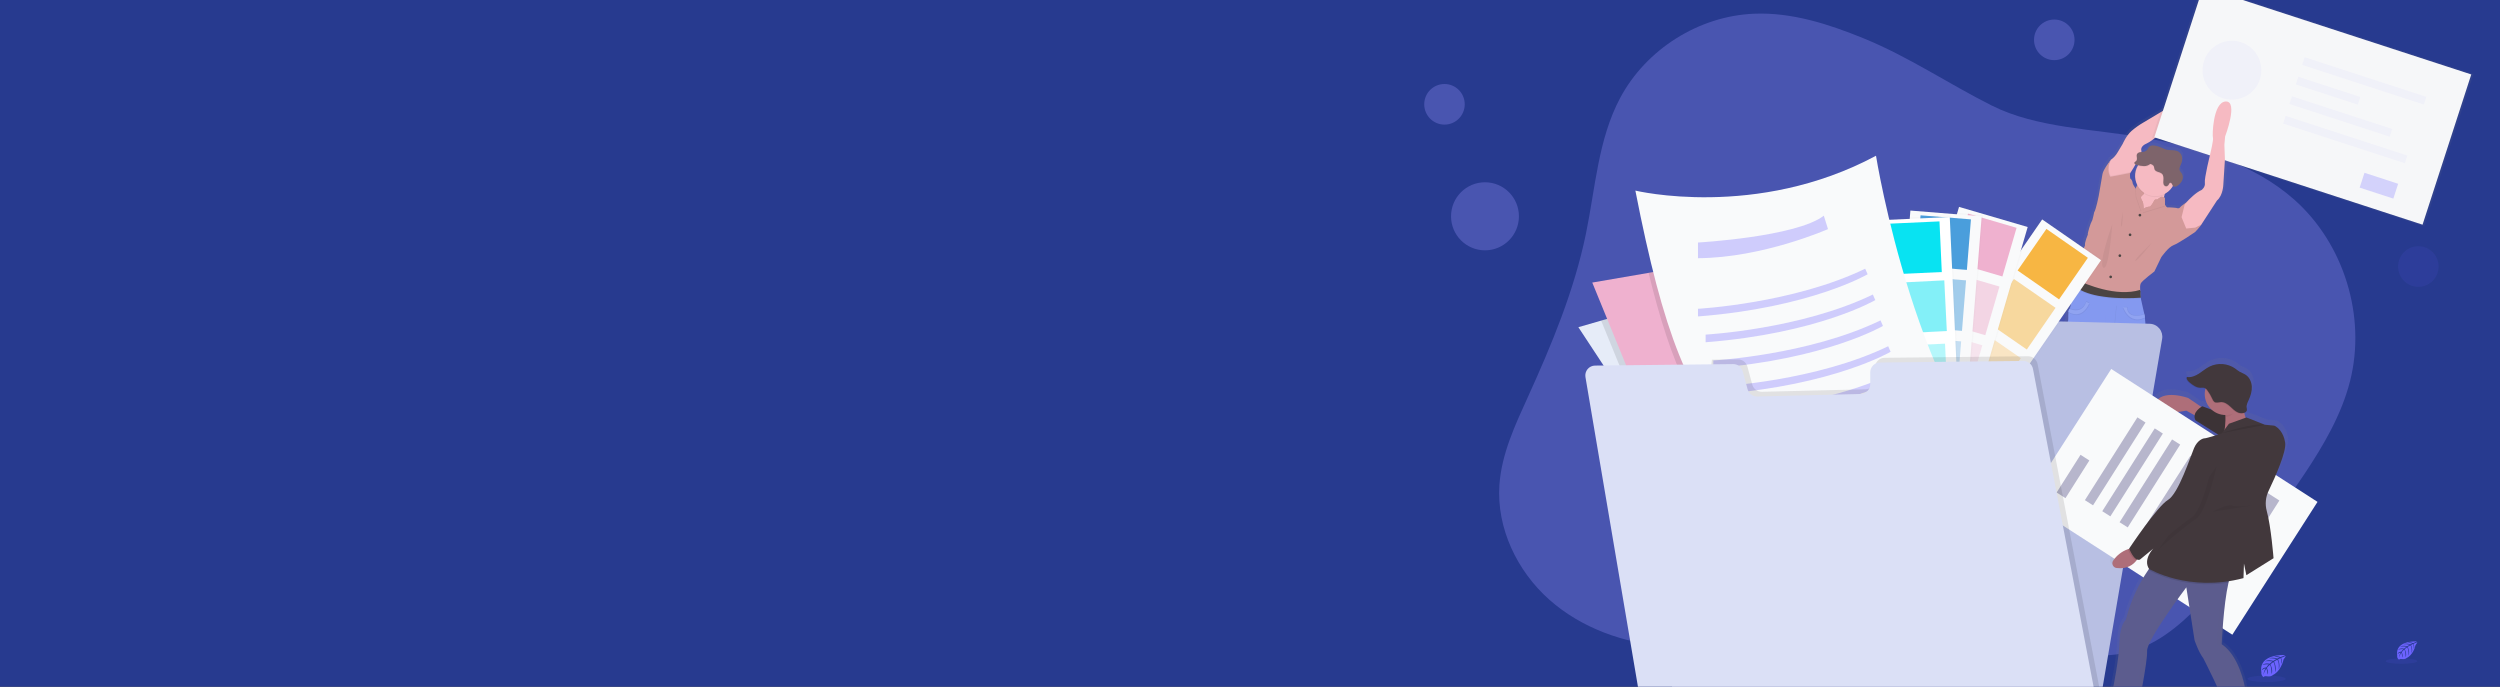 <svg xmlns="http://www.w3.org/2000/svg" width="1711" height="470" viewBox="0 0 1711 470" fill="none"><rect x="0" y="0" width="1711" height="470" fill="#333333" stroke="none"/><g clip-path="url(#clip0)"><rect width="1711" height="470" fill="#273A8F"></rect><path opacity="0.3" d="M1275.31 26.182C1251.49 16.477 1226.31 8.351 1200.62 9.385C1162.81 10.876 1126.6 33.652 1108.81 67.098C1093.74 95.431 1091.88 128.646 1085.39 160.087C1077.39 198.832 1062.07 235.651 1045.71 271.659C1036.92 290.974 1027.64 310.757 1026.2 331.961C1024.2 361.392 1038.24 390.727 1060.25 410.324C1082.26 429.921 1111.51 440.231 1140.84 442.485C1156.46 443.686 1172.77 442.575 1186.65 435.291C1201.32 427.583 1212.02 413.651 1226.75 406.059C1240.41 398.994 1256.38 398.03 1271.7 398.949C1291.78 400.153 1311.56 404.366 1330.4 411.448C1351.82 419.516 1371.74 431.193 1393.12 439.37C1414.5 447.547 1438.38 452.114 1460.23 445.286C1480.74 438.863 1496.98 423.318 1511.61 407.549C1535.62 381.666 1557.52 353.893 1577.1 324.497C1590.29 304.688 1602.57 283.786 1608.41 260.695C1619.56 216.554 1604.21 166.748 1570.16 136.598C1541.96 111.624 1504.1 100.782 1467.04 94.204C1433.25 88.205 1394.18 87.832 1363.07 72.198C1333.4 57.264 1306.41 38.862 1275.31 26.182Z" fill="#9B95FF"></path><path d="M1525.13 67.252C1515.98 67.618 1515.52 91.301 1516.09 92.335C1516.66 93.369 1514.01 104.057 1514.01 104.057C1514.01 104.057 1509.86 120.263 1510.34 123.276C1510.82 126.288 1508.1 128.26 1508.1 128.26C1504.04 129.866 1498.94 135.043 1497.59 136.463L1497.25 136.829C1497.25 136.829 1493.32 139.398 1492.63 140.413C1491.93 141.428 1490.06 140.618 1490.06 140.618C1490.06 140.618 1484.74 140.105 1484.05 140.31C1483.58 140.451 1482.83 139.578 1482.41 139.025C1482.21 138.762 1482.08 138.563 1482.08 138.563L1481.92 133.784C1481.72 133.631 1481.51 133.498 1481.28 133.386C1481.39 132.846 1481.53 132.288 1481.69 131.716C1484.08 130.547 1486.1 128.731 1487.52 126.474C1487.67 126.23 1487.81 125.98 1487.95 125.729C1488.3 125.976 1488.73 126.096 1489.16 126.07C1489.35 126.075 1489.54 126.058 1489.72 126.018C1490.32 125.857 1490.88 125.575 1491.36 125.19C1492.69 124.295 1493.74 123.056 1494.41 121.606C1494.53 121.329 1494.63 121.043 1494.7 120.751C1494.61 120.912 1494.5 121.073 1494.4 121.227C1494.65 120.549 1494.75 119.825 1494.69 119.105C1494.63 118.384 1494.42 117.686 1494.06 117.058C1493.56 116.249 1492.78 115.593 1492.46 114.694C1491.92 113.146 1492.94 111.547 1493.57 110.031C1494.17 108.652 1494.37 107.126 1494.14 105.637C1494.01 104.891 1493.74 104.179 1493.33 103.542C1492.92 102.905 1492.39 102.357 1491.77 101.931C1489.25 100.293 1485.83 101.193 1482.92 100.403C1481.88 100.064 1480.86 99.654 1479.87 99.176C1478.38 98.528 1476.81 98.041 1475.21 97.724C1473.63 97.409 1471.72 97.377 1470.73 98.617C1470.45 99.01 1470.21 99.425 1470 99.857C1469.68 100.373 1469.26 100.821 1468.77 101.175C1468.28 101.529 1467.72 101.781 1467.13 101.918C1466.55 102.029 1465.96 102.091 1465.37 102.105C1465.42 101.863 1465.42 101.614 1465.37 101.372C1464.63 98.932 1466.76 97.12 1469.52 96.028C1472.29 94.936 1482.82 86.625 1484.04 84.653C1485.27 82.681 1493.84 76.495 1493.84 76.495C1493.84 76.495 1506.65 72.86 1510.86 59.615C1515.06 46.37 1490.75 68.864 1488.3 69.539C1485.85 70.213 1482.35 72.751 1482.35 72.751L1466.76 81.788C1463.78 83.469 1460.97 85.417 1458.35 87.607C1454.57 90.877 1452.18 96.433 1452.18 96.433C1452.18 96.433 1450.69 98.874 1448.51 102.407C1447.31 104.42 1445.69 106.149 1443.76 107.475L1443.83 107.346C1443.65 107.558 1438.29 114.347 1437.82 117.315C1437.34 120.282 1435.16 132.377 1435.16 132.377C1435.16 132.377 1433.23 141.877 1431.91 143.747C1431.91 143.747 1430.84 149.2 1430.21 149.932C1429.58 150.664 1427.01 158.392 1427.44 159.175C1427.44 159.175 1424.99 164.526 1425.42 166.549L1421.01 177.147C1421.01 177.147 1418.61 182.389 1418.77 185.453C1418.85 186.936 1418.91 188.664 1418.96 190.077C1418.96 190.302 1418.96 190.514 1418.96 190.72C1418.96 190.945 1418.96 191.163 1418.96 191.362C1418.72 191.76 1418.11 192.775 1417.48 194.002C1416.57 195.788 1415.6 198.017 1415.66 199.391C1415.76 201.806 1415.77 207.703 1414.66 209.867L1414.33 209.739C1413.94 210.385 1413.72 211.118 1413.69 211.871L1413.77 211.91C1413.77 212.096 1413.71 212.289 1413.69 212.495C1413.42 214.955 1413.81 218.378 1413.2 219.13C1412.34 220.17 1412.77 243.23 1412.77 243.23C1412.77 243.23 1411.38 257.663 1414.15 266.809L1413.94 273.971C1413.94 273.971 1413.83 280.722 1414.15 281.679C1414.47 282.636 1414.58 289.471 1414.58 289.471L1416.18 300.898C1416.18 300.898 1414.04 318.555 1415.86 322.916C1416.91 325.323 1417.56 327.885 1417.78 330.502C1418.7 331.011 1419.69 331.394 1420.71 331.639V332.282L1420.3 343.021V343.612C1420.3 343.612 1420.25 343.895 1420.21 344.364C1420.21 344.447 1420.21 344.537 1420.21 344.627C1420.2 344.653 1420.2 344.679 1420.21 344.704C1420.21 344.775 1420.21 344.852 1420.21 344.929C1420.2 344.987 1420.2 345.045 1420.21 345.102C1420.21 345.154 1420.21 345.205 1420.21 345.257V345.385C1420.21 345.648 1420.21 345.931 1420.21 346.226C1420.21 346.342 1420.21 346.464 1420.21 346.586C1420.21 346.708 1420.21 346.657 1420.21 346.689V346.849C1420.21 346.92 1420.21 346.991 1420.21 347.061V347.164C1420.21 347.273 1420.24 347.376 1420.26 347.485C1420.26 347.511 1420.26 347.537 1420.26 347.562C1420.26 347.684 1420.3 347.8 1420.33 347.916C1420.33 348.031 1420.38 348.147 1420.41 348.263C1420.41 348.275 1420.41 348.288 1420.41 348.301V348.301C1420.41 348.359 1420.44 348.423 1420.46 348.481C1420.46 348.509 1420.46 348.537 1420.46 348.564C1420.46 348.635 1420.51 348.706 1420.53 348.783V348.834C1420.59 349.014 1420.66 349.194 1420.73 349.374C1420.73 349.393 1420.73 349.412 1420.73 349.432C1420.73 349.496 1420.79 349.567 1420.82 349.631L1420.86 349.721L1420.94 349.894L1421 349.99L1421.08 350.151L1421.14 350.247C1421.14 350.299 1421.2 350.35 1421.23 350.402C1421.26 350.453 1421.28 350.466 1421.3 350.504L1421.39 350.652L1421.46 350.748L1421.57 350.896L1421.64 350.992L1421.76 351.134L1421.83 351.224L1421.97 351.378L1422.04 351.455L1422.26 351.667C1422.28 351.692 1422.3 351.713 1422.33 351.731C1422.38 351.784 1422.43 351.833 1422.49 351.879L1422.59 351.962L1422.73 352.078L1422.85 352.168L1422.99 352.271L1423.13 352.361L1423.27 352.451L1423.42 352.534L1423.56 352.624L1423.72 352.701L1423.88 352.778L1424.04 352.855L1424.2 352.926L1424.37 352.997L1424.55 353.061L1424.72 353.125L1424.92 353.183L1425.22 353.273L1425.47 353.337L1425.67 353.376L1425.87 353.42H1426.09L1426.3 353.453H1426.53H1426.75H1426.98H1427.22H1427.45H1428.47H1428.76H1429.01L1429.35 353.42H1429.56L1430.15 353.356C1430.15 353.356 1437.41 354.442 1437.64 351.564C1437.64 351.416 1437.64 351.262 1437.68 351.102V350.736C1437.67 350.691 1437.67 350.646 1437.68 350.601C1437.68 350.459 1437.68 350.305 1437.68 350.151V350.08C1437.68 349.92 1437.68 349.759 1437.68 349.592V349.245C1437.68 348.963 1437.68 348.674 1437.68 348.385C1437.68 348.275 1437.68 348.173 1437.68 348.063C1437.68 347.768 1437.68 347.479 1437.68 347.19V347.145C1437.68 347.074 1437.68 347.017 1437.68 346.946C1437.63 345.52 1437.56 344.197 1437.52 343.458C1437.52 343.066 1437.48 342.816 1437.48 342.816C1437.48 342.816 1435 339.077 1435.41 337.677C1435.81 336.277 1435.72 331.524 1435.72 331.524C1435.72 331.524 1434.76 329.243 1434.11 327.226C1434.06 327.072 1434.02 326.918 1433.97 326.77C1434.51 326.155 1435.01 325.511 1435.48 324.843C1436.4 319.892 1435.77 314.776 1433.68 310.198C1433.56 310.114 1433.46 310.002 1433.39 309.871C1433.32 309.74 1433.29 309.595 1433.29 309.447C1433.28 309.421 1433.28 309.395 1433.29 309.37L1434.52 294.205L1433.77 285.379C1433.77 285.379 1433.24 279.348 1434.41 276.753L1436.75 253.905L1440.07 240.615C1440.07 240.615 1441.14 240.095 1441.99 242.594C1442.85 245.092 1444.97 256.404 1444.97 256.404L1450.09 275.102C1450.09 275.102 1450.95 281.75 1451.69 282.688C1452.43 283.626 1452.44 287.775 1452.44 287.775C1452.44 287.775 1454.04 291.102 1453.82 292.554C1453.61 294.005 1453.82 297.956 1454.35 299.305C1454.88 300.654 1455.1 310.224 1455.1 310.224C1454.49 313.354 1454.56 316.58 1455.31 319.679C1456.59 324.458 1455.84 330.483 1455.84 330.483C1455.98 330.692 1456.12 330.893 1456.28 331.087C1456.23 331.228 1456.17 331.369 1456.12 331.498C1455.78 332.365 1455.52 332.975 1455.52 332.975C1455.52 332.975 1455.45 337.728 1455.84 339.129C1456.24 340.529 1453.77 344.267 1453.77 344.267C1453.77 344.267 1453.77 344.499 1453.73 344.91C1453.68 345.648 1453.61 346.965 1453.57 348.398C1453.57 348.462 1453.57 348.526 1453.57 348.597V348.648V349.509C1453.57 349.618 1453.57 349.727 1453.57 349.836C1453.57 350.125 1453.57 350.414 1453.57 350.697C1453.57 350.748 1453.57 350.806 1453.57 350.858C1453.57 350.909 1453.57 350.941 1453.57 350.98V351.037C1453.57 351.204 1453.57 351.371 1453.57 351.532V351.603C1453.57 351.757 1453.57 351.911 1453.57 352.059C1453.56 352.099 1453.56 352.14 1453.57 352.181C1453.57 352.303 1453.57 352.431 1453.57 352.553C1453.57 352.675 1453.57 352.868 1453.6 353.016C1453.84 355.893 1461.1 354.808 1461.1 354.808L1461.69 354.879H1461.89H1462.24H1462.48H1462.78H1463.78H1464.02H1464.26H1464.49H1464.71H1464.93L1465.15 354.84L1465.36 354.808L1465.56 354.763L1465.77 354.724L1466.02 354.66L1466.32 354.57L1466.51 354.512L1466.69 354.448C1466.74 354.431 1466.8 354.409 1466.86 354.384L1467.03 354.313L1467.2 354.243L1467.36 354.172L1467.52 354.088L1467.67 354.011L1467.82 353.928L1467.96 353.838L1468.11 353.748L1468.24 353.658L1468.38 353.555C1468.42 353.529 1468.46 353.499 1468.5 353.465C1468.55 353.433 1468.6 353.396 1468.64 353.356L1468.75 353.266L1468.91 353.125L1468.98 353.054L1469.2 352.842L1469.26 352.765L1469.4 352.618L1469.47 352.521C1469.52 352.477 1469.56 352.43 1469.59 352.38L1469.67 352.284L1469.77 352.136L1469.84 352.039L1469.94 351.892C1469.96 351.856 1469.98 351.822 1470 351.789C1470 351.738 1470.06 351.686 1470.09 351.635L1470.15 351.538C1470.15 351.481 1470.21 351.429 1470.24 351.378C1470.25 351.347 1470.27 351.315 1470.29 351.282C1470.29 351.224 1470.34 351.166 1470.37 351.108L1470.41 351.018C1470.41 350.954 1470.47 350.89 1470.5 350.819V350.761C1470.57 350.581 1470.65 350.402 1470.7 350.222V350.17C1470.7 350.1 1470.75 350.029 1470.77 349.958C1470.77 349.928 1470.77 349.898 1470.77 349.868C1470.77 349.811 1470.77 349.746 1470.82 349.689V349.656C1470.83 349.644 1470.83 349.631 1470.82 349.618C1470.82 349.502 1470.89 349.387 1470.91 349.277C1470.91 349.162 1470.97 349.046 1470.99 348.931V348.847C1470.99 348.738 1471.02 348.635 1471.04 348.532C1471.05 348.43 1471.04 348.462 1471.04 348.423C1471.04 348.385 1471.04 348.282 1471.04 348.211C1471.04 348.141 1471.04 348.102 1471.04 348.051C1471.04 347.999 1471.04 347.986 1471.04 347.948C1471.04 347.909 1471.04 347.71 1471.04 347.588C1471.04 347.293 1471.04 347.01 1471.04 346.747V346.464C1471.03 346.406 1471.03 346.348 1471.04 346.291C1471.04 346.214 1471.04 346.143 1471.04 346.066C1471.03 346.04 1471.03 346.014 1471.04 345.989C1471.04 345.899 1471.04 345.809 1471.04 345.732C1471 345.263 1470.95 344.98 1470.95 344.98V344.396L1470.55 334.003V333.361C1471.15 333.027 1471.75 332.648 1472.39 332.204C1472.39 332.204 1472.28 326.282 1473.98 323.899C1475.69 321.516 1473.13 315.273 1473.13 315.273L1472.07 292.939L1472.49 282.662C1471.65 281.137 1471.21 279.421 1471.21 277.678C1471.04 275.45 1470.46 273.272 1469.5 271.254C1469.5 271.254 1468.44 267.722 1469.72 266.681C1471 265.64 1468.34 242.915 1468.34 242.915C1468.34 242.915 1468.98 226.311 1467.76 216.451V216.291L1468.1 216.136C1468 215.346 1467.89 214.608 1467.77 213.92L1467.41 214.03C1467.26 213.159 1467.04 212.3 1466.77 211.46L1465.06 203.618C1465.06 203.618 1465.03 203.207 1464.98 202.609C1464.92 201.903 1464.86 200.946 1464.85 200.104C1464.84 199.75 1464.88 199.396 1464.96 199.051L1464.87 198.974C1464.88 198.789 1464.91 198.605 1464.96 198.428L1464.59 198.113C1464.59 198.113 1464.54 197.76 1464.5 197.22C1464.42 196.025 1464.37 193.944 1464.96 192.769C1465.81 191.054 1474.57 184.56 1474.57 184.56L1479.48 174.713C1479.48 174.713 1484.38 167.802 1488.1 166.453C1491.82 165.104 1503.42 157.37 1503.42 157.37C1503.42 157.37 1507.47 153.214 1507.79 152.232L1507.92 152.026H1508V151.891L1518.89 135.531C1523.25 131.998 1523.41 124.47 1523.41 124.47L1524.54 107.269L1524.17 97.095L1524.7 91.314C1524.7 91.314 1534.27 66.892 1525.13 67.252ZM1462.72 111.765C1461.54 113.843 1460.92 116.194 1460.92 118.587C1460.92 118.702 1460.92 118.818 1460.92 118.934C1460.92 119.049 1460.92 119.12 1460.92 119.21C1460.92 121.346 1461.42 123.454 1462.37 125.363C1461.89 125.907 1461.53 126.549 1461.32 127.245C1460.78 126.564 1459.2 124.483 1459.11 123.102C1459 121.445 1457.41 120.302 1457.41 120.302C1457.41 120.302 1457.11 117.154 1457.51 116.615L1457.57 116.563C1457.57 116.563 1457.61 116.486 1457.7 116.358C1458.16 115.671 1459.69 113.352 1461.27 110.712C1461.53 110.825 1461.81 110.915 1462.08 110.982L1463.06 111.226L1462.72 111.765Z" fill="url(#paint0_linear)"></path><path d="M1493.77 110.031C1493.86 109.813 1493.94 109.581 1494.02 109.35C1493.77 109.861 1493.56 110.387 1493.38 110.924C1493.51 110.622 1493.64 110.326 1493.77 110.031Z" fill="url(#paint1_linear)"></path><path d="M1465.57 125.305C1465.57 125.305 1463.56 134.889 1459.87 136.129C1456.17 137.368 1464.35 148.333 1464.35 148.333L1481.31 147.401L1481.62 143.849C1481.62 143.849 1478.42 136.739 1483.78 128.087C1489.15 119.435 1465.57 125.305 1465.57 125.305Z" fill="#F6BAC2"></path><path d="M1438.97 351.577C1438.74 354.435 1431.72 353.356 1431.72 353.356C1420.08 354.975 1422.01 343.542 1422.01 343.542V342.957L1422.41 332.295L1422.53 329.321C1422.53 329.321 1435.34 323.45 1435.02 324.683C1434.89 325.145 1435.16 326.257 1435.53 327.458C1436.18 329.455 1437.09 331.716 1437.09 331.716C1437.09 331.716 1437.17 336.431 1436.78 337.819C1436.4 339.206 1438.79 342.919 1438.79 342.919C1438.79 342.919 1438.79 343.15 1438.83 343.561C1439.02 346.229 1439.07 348.904 1438.97 351.577V351.577Z" fill="#B77983"></path><path d="M1461.4 354.667C1461.4 354.667 1454.39 355.752 1454.16 352.888C1454.05 350.209 1454.09 347.526 1454.28 344.852C1454.28 344.467 1454.31 344.21 1454.31 344.21C1454.31 344.21 1456.7 340.497 1456.32 339.11C1455.93 337.722 1456.01 333.001 1456.01 333.001C1456.01 333.001 1456.26 332.404 1456.59 331.543C1457.27 329.738 1458.3 326.809 1458.09 325.974C1457.78 324.734 1470.58 330.605 1470.58 330.605L1470.71 333.933L1471.1 344.242V344.826C1471.1 344.826 1473.05 356.292 1461.4 354.667Z" fill="#B77983"></path><path d="M1509.51 61.889C1505.44 75.025 1493.07 78.634 1493.07 78.634C1493.07 78.634 1484.79 84.788 1483.61 86.715C1482.43 88.642 1472.25 96.915 1469.57 98.001C1466.9 99.086 1464.85 100.885 1465.57 103.3C1466.21 105.541 1459.2 116.512 1458.14 118.144L1458.01 118.349L1455.8 120.668L1448.3 124.477L1442.19 122.518L1441.41 115.157L1444.65 109.376C1446.53 108.051 1448.1 106.336 1449.25 104.347C1451.36 100.84 1452.8 98.424 1452.8 98.424C1452.8 98.424 1455.11 92.913 1458.76 89.663C1461.28 87.489 1464 85.554 1466.88 83.882L1481.94 74.89C1481.94 74.89 1485.33 72.365 1487.71 71.678C1490.09 70.991 1513.57 48.754 1509.51 61.889Z" fill="#F6BAC2"></path><path opacity="0.05" d="M1448.3 119.743L1458.32 117.733C1458.21 117.845 1458.15 117.994 1458.14 118.15L1458.01 118.356L1455.8 120.674L1448.3 124.483L1442.19 122.524L1441.41 115.163L1444.65 109.382C1441.58 115.806 1444.58 120.366 1444.58 120.366L1448.3 119.743Z" fill="black"></path><path opacity="0.05" d="M1506.91 152.925C1506.88 152.993 1506.86 153.061 1506.84 153.131C1506.74 153.361 1506.62 153.577 1506.47 153.773L1502.42 155.752L1496.25 156.394L1493.05 148.615L1495.18 140.092L1496.36 138.499L1496.69 138.139C1496.81 139.681 1497.43 147.723 1497.39 150.138C1497.34 152.816 1499.32 153.028 1499.32 153.028L1506.91 152.925Z" fill="black"></path><path d="M1506.6 153.516C1506.57 153.584 1506.55 153.652 1506.53 153.722C1506.22 154.698 1502.32 158.822 1502.32 158.822C1502.32 158.822 1491.11 166.498 1487.52 167.815C1483.92 169.131 1479.19 176.004 1479.19 176.004L1474.46 185.787C1474.46 185.787 1465.98 192.21 1465.16 193.932C1464.59 195.101 1464.63 197.143 1464.72 198.351C1464.72 198.884 1464.79 199.237 1464.79 199.237L1462.3 201.851L1460.3 203.932L1457.5 206.861L1452.93 206.219L1438.69 203.952L1435.96 202.41L1420.8 193.854C1420.8 193.854 1420.8 193.321 1420.76 192.506C1420.76 192.146 1420.76 191.735 1420.73 191.279C1420.68 189.891 1420.62 188.163 1420.55 186.692C1420.39 183.654 1422.71 178.451 1422.71 178.451L1426.97 167.937C1426.56 165.933 1428.92 160.621 1428.92 160.621C1428.51 159.85 1430.98 152.174 1431.59 151.455C1432.21 150.735 1433.24 145.32 1433.24 145.32C1434.52 143.47 1436.37 134.041 1436.37 134.041C1436.37 134.041 1438.48 122.088 1438.94 119.101C1439.39 116.114 1444.58 109.421 1444.74 109.215C1441.05 116.011 1444.28 120.957 1444.28 120.957L1447.99 120.315L1458.01 118.356C1457.55 118.664 1457.86 122.062 1457.86 122.062C1458.75 122.739 1459.34 123.737 1459.5 124.843C1459.6 126.353 1461.42 128.697 1461.76 129.115L1461.81 129.172C1461.94 128.455 1462.23 127.775 1462.64 127.178C1463.06 126.582 1463.6 126.083 1464.23 125.717L1466.54 128.813L1467.32 132.519C1467.32 132.519 1467.11 133.039 1465.78 134.067C1464.44 135.095 1466.34 137.773 1466.34 137.773C1466.98 138.859 1467.17 142.873 1467.17 142.873C1468.86 141.383 1471.53 141.383 1471.53 141.383C1472.62 140.291 1473.5 139.017 1474.15 137.619C1474.2 137.39 1474.31 137.177 1474.46 136.994C1474.61 136.812 1474.79 136.666 1475.01 136.567C1475.22 136.468 1475.45 136.419 1475.69 136.423C1475.92 136.427 1476.15 136.485 1476.36 136.591C1477.14 135.917 1477.98 135.329 1478.88 134.838C1480.12 134.195 1481.55 135.48 1481.55 135.48L1481.71 140.227C1481.71 140.227 1481.83 140.419 1482.03 140.683C1482.43 141.248 1483.15 142.115 1483.61 141.967C1484.25 141.762 1489.41 142.276 1489.41 142.276C1489.41 142.276 1491.22 143.047 1491.88 142.07C1492.55 141.094 1496.37 138.518 1496.37 138.518C1496.37 138.518 1497.1 148.082 1497.1 150.754C1497.1 153.427 1499.03 153.645 1499.03 153.645L1506.6 153.516Z" fill="#D39999"></path><path d="M1464.54 148.179C1465.05 148.179 1465.47 147.765 1465.47 147.254C1465.47 146.743 1465.05 146.329 1464.54 146.329C1464.04 146.329 1463.62 146.743 1463.62 147.254C1463.62 147.765 1464.04 148.179 1464.54 148.179Z" fill="#4B4442"></path><path d="M1457.81 161.629C1458.32 161.629 1458.73 161.215 1458.73 160.704C1458.73 160.193 1458.32 159.779 1457.81 159.779C1457.3 159.779 1456.89 160.193 1456.89 160.704C1456.89 161.215 1457.3 161.629 1457.81 161.629Z" fill="#4B4442"></path><path d="M1444.55 190.425C1445.06 190.425 1445.47 190.01 1445.47 189.5C1445.47 188.989 1445.06 188.575 1444.55 188.575C1444.04 188.575 1443.63 188.989 1443.63 189.5C1443.63 190.01 1444.04 190.425 1444.55 190.425Z" fill="#4B4442"></path><path d="M1450.82 175.895C1451.33 175.895 1451.74 175.481 1451.74 174.97C1451.74 174.46 1451.33 174.045 1450.82 174.045C1450.31 174.045 1449.9 174.46 1449.9 174.97C1449.9 175.481 1450.31 175.895 1450.82 175.895Z" fill="#4B4442"></path><path opacity="0.05" d="M1435.59 327.458C1430.77 333.2 1425.56 333.104 1422.46 332.295L1422.58 329.321C1422.58 329.321 1435.39 323.45 1435.07 324.683C1434.95 325.145 1435.19 326.257 1435.59 327.458Z" fill="black"></path><path opacity="0.05" d="M1470.71 333.958C1462.53 338.699 1457.73 333.143 1456.61 331.569C1457.3 329.764 1458.33 326.835 1458.12 326C1457.81 324.76 1470.61 330.631 1470.61 330.631L1470.71 333.958Z" fill="black"></path><path d="M1474 323.964C1472.36 326.334 1472.45 332.205 1472.45 332.205C1461.87 339.829 1456.32 330.554 1456.32 330.554C1456.32 330.554 1457.03 324.58 1455.8 319.84C1455.07 316.764 1455 313.567 1455.6 310.462C1455.6 310.462 1455.39 300.981 1454.87 299.645C1454.36 298.309 1454.16 294.391 1454.36 292.946C1454.57 291.501 1453.03 288.212 1453.03 288.212C1453.03 288.212 1453.03 284.088 1452.31 283.163C1451.58 282.238 1450.77 275.635 1450.77 275.635L1445.84 257.091C1445.84 257.091 1443.78 245.863 1442.96 243.39C1442.14 240.918 1441.11 241.431 1441.11 241.431L1438.15 254.721L1435.89 277.389C1434.75 279.958 1435.25 285.944 1435.25 285.944L1435.96 294.699L1434.77 309.743C1434.77 309.768 1434.77 309.794 1434.77 309.82C1434.77 309.964 1434.8 310.107 1434.87 310.237C1434.93 310.366 1435.03 310.479 1435.14 310.565C1437.17 315.123 1437.77 320.188 1436.87 325.094C1429.06 336.431 1419.6 330.554 1419.6 330.554C1419.39 327.965 1418.77 325.427 1417.75 323.039C1416 318.709 1418.06 301.2 1418.06 301.2L1416.52 289.863C1416.52 289.863 1416.41 283.06 1416.11 282.155C1415.8 281.249 1415.9 274.53 1415.9 274.53L1416.11 267.42C1413.43 258.35 1414.77 244.033 1414.77 244.033C1414.77 244.033 1414.36 221.16 1415.18 220.126C1415.78 219.38 1415.4 215.989 1415.66 213.542C1415.68 212.799 1415.89 212.074 1416.26 211.428L1416.36 211.326C1417.7 209.675 1417.7 203.085 1417.59 200.502C1417.54 199.141 1418.47 196.931 1419.35 195.158C1420 193.912 1420.58 192.885 1420.8 192.512L1420.89 192.364C1420.89 192.364 1426.74 193.809 1442.26 201.228C1445.04 202.607 1448.02 203.533 1451.09 203.971C1452.62 204.176 1454.17 204.199 1455.7 204.042C1458.04 203.816 1460.3 203.079 1462.33 201.883C1463.4 201.272 1464.36 200.493 1465.19 199.578C1464.98 200.22 1465.11 202.417 1465.19 203.727C1465.23 204.324 1465.28 204.729 1465.28 204.729L1466.99 212.373C1467.26 213.279 1467.48 214.204 1467.63 215.141C1467.75 215.822 1467.85 216.561 1467.95 217.344C1469.15 227.12 1468.5 243.596 1468.5 243.596C1468.5 243.596 1471.07 266.161 1469.84 267.189C1468.62 268.216 1469.63 271.723 1469.63 271.723C1470.56 273.734 1471.12 275.897 1471.28 278.108C1471.27 279.835 1471.7 281.536 1472.52 283.054L1472.1 293.254L1473.18 315.382C1473.18 315.382 1475.64 321.593 1474 323.964Z" fill="#8499F0"></path><path opacity="0.05" d="M1461.94 286.664C1461.94 286.664 1469.73 282.167 1471.43 284.191C1473.12 286.214 1461.94 286.664 1461.94 286.664Z" fill="black"></path><path opacity="0.05" d="M1466.65 289.137C1466.65 289.137 1465.36 289.779 1468.19 290.601C1471.02 291.423 1466.65 289.137 1466.65 289.137Z" fill="black"></path><path opacity="0.05" d="M1419.57 276.772C1419.3 276.849 1426.04 281.333 1432.13 277.62C1432.11 277.62 1421.08 276.31 1419.57 276.772Z" fill="black"></path><path opacity="0.05" d="M1431.8 285.347C1431.8 285.347 1429.95 288.983 1426.17 289.522C1422.39 290.062 1431.8 285.347 1431.8 285.347Z" fill="black"></path><path opacity="0.05" d="M1456.55 293.235C1456.55 293.235 1465.42 307.366 1463.72 310.7C1462.02 314.033 1456.55 293.235 1456.55 293.235Z" fill="black"></path><path opacity="0.05" d="M1441.59 207.529L1440.67 235.194C1440.67 235.194 1446.14 234.963 1447.08 225.848C1448.01 216.734 1448.7 209.309 1448.7 209.309L1441.59 207.529Z" fill="black"></path><path d="M1441.28 206.913L1440.36 234.578C1440.36 234.578 1445.83 234.347 1446.77 225.226C1447.7 216.105 1448.4 208.692 1448.4 208.692L1441.28 206.913Z" fill="#8499F0"></path><path opacity="0.05" d="M1430.18 208.153C1430.18 208.153 1425.86 219.759 1415.98 214.139C1416.01 213.396 1416.22 212.671 1416.59 212.026C1419.29 213.163 1425.56 214.826 1428.12 207.298L1430.18 208.153Z" fill="black"></path><path opacity="0.05" d="M1429.88 206.913C1429.88 206.913 1425.56 218.52 1415.68 212.899C1415.7 212.156 1415.91 211.431 1416.28 210.786C1418.98 211.929 1425.25 213.587 1427.81 206.065L1429.88 206.913Z" fill="black"></path><path d="M1429.88 207.53C1429.88 207.53 1425.56 219.136 1415.68 213.516C1415.7 212.773 1415.91 212.048 1416.28 211.403C1418.98 212.546 1425.25 214.203 1427.81 206.682L1429.88 207.53Z" fill="#8499F0"></path><path opacity="0.05" d="M1467.68 217.961C1456.83 223.138 1452.85 210.934 1452.85 210.934L1455.41 211.011C1455.86 218.815 1464.44 216.715 1467.38 215.758C1467.49 216.464 1467.59 217.177 1467.68 217.961Z" fill="black"></path><path opacity="0.05" d="M1468.3 217.036C1457.45 222.207 1453.46 210.002 1453.46 210.002L1456.03 210.08C1456.48 217.884 1465.06 215.79 1468 214.833C1468.1 215.514 1468.2 216.252 1468.3 217.036Z" fill="black"></path><path d="M1467.99 217.344C1457.14 222.515 1453.16 210.311 1453.16 210.311L1455.72 210.388C1456.17 218.198 1464.75 216.098 1467.69 215.141C1467.79 215.822 1467.9 216.56 1467.99 217.344Z" fill="#8499F0"></path><path opacity="0.1" d="M1429.88 207.53C1429.88 207.53 1425.56 219.136 1415.68 213.516C1415.7 212.773 1415.91 212.048 1416.28 211.403C1418.98 212.546 1425.25 214.203 1427.81 206.682L1429.88 207.53Z" fill="white"></path><path opacity="0.1" d="M1467.99 217.344C1457.14 222.515 1453.16 210.311 1453.16 210.311L1455.72 210.388C1456.17 218.198 1464.75 216.098 1467.69 215.141C1467.79 215.822 1467.9 216.56 1467.99 217.344Z" fill="white"></path><path opacity="0.05" d="M1439.05 349.426C1439.05 350.216 1439.05 350.954 1438.97 351.564C1438.74 354.423 1431.72 353.344 1431.72 353.344C1425.31 354.237 1423.01 351.153 1422.24 348.205C1422 347.247 1421.89 346.263 1421.89 345.276C1421.89 344.687 1421.93 344.099 1422.01 343.516V342.932C1422.69 342.726 1423.41 342.693 1424.1 342.835C1424.8 342.978 1425.45 343.291 1425.99 343.747C1428.84 346.066 1432.63 344.287 1432.63 344.287C1432.63 344.287 1435.4 344.518 1436.47 345.443C1437.07 345.963 1438.07 344.711 1438.82 343.516C1438.87 344.287 1438.94 345.681 1438.98 347.171C1439.03 347.935 1439.05 348.706 1439.05 349.426Z" fill="black"></path><path opacity="0.05" d="M1427.79 349.258C1427.79 349.258 1425.87 351.147 1422.24 348.231C1422 347.273 1421.89 346.289 1421.89 345.302C1423.74 346.715 1427.18 349.258 1427.79 349.258Z" fill="black"></path><path opacity="0.05" d="M1439.05 349.426C1438.89 349.546 1438.71 349.634 1438.52 349.683C1438.33 349.732 1438.13 349.741 1437.93 349.709C1437.74 349.678 1437.55 349.607 1437.38 349.501C1437.22 349.395 1437.07 349.255 1436.96 349.092C1437.71 348.521 1438.4 347.876 1439.01 347.165C1439.03 347.935 1439.05 348.706 1439.05 349.426Z" fill="black"></path><path opacity="0.05" d="M1454.09 350.749C1454.09 351.545 1454.09 352.284 1454.16 352.888C1454.39 355.753 1461.4 354.667 1461.4 354.667C1467.81 355.566 1470.12 352.483 1470.88 349.528C1471.26 347.995 1471.34 346.403 1471.12 344.839V344.255C1470.44 344.053 1469.72 344.022 1469.02 344.164C1468.33 344.306 1467.68 344.617 1467.13 345.071C1464.28 347.389 1460.5 345.61 1460.5 345.61C1460.5 345.61 1457.73 345.848 1456.66 346.773C1456.05 347.293 1455.06 346.041 1454.31 344.846C1454.27 345.617 1454.19 347.01 1454.14 348.501C1454.09 349.252 1454.08 350.023 1454.09 350.749Z" fill="black"></path><path opacity="0.05" d="M1465.34 350.568C1465.34 350.568 1467.26 352.457 1470.88 349.541C1471.12 348.586 1471.24 347.604 1471.24 346.618C1469.38 348.025 1465.95 350.568 1465.34 350.568Z" fill="black"></path><path opacity="0.05" d="M1454.09 350.749C1454.24 350.87 1454.42 350.957 1454.61 351.006C1454.8 351.055 1455 351.064 1455.2 351.032C1455.39 351.001 1455.58 350.93 1455.74 350.824C1455.91 350.718 1456.05 350.578 1456.16 350.415C1455.41 349.845 1454.73 349.2 1454.11 348.488C1454.09 349.252 1454.08 350.023 1454.09 350.749Z" fill="black"></path><path opacity="0.05" d="M1445.63 153.517C1445.63 153.517 1435.76 180.822 1439.56 183.192C1443.36 185.562 1445.63 153.517 1445.63 153.517Z" fill="black"></path><path opacity="0.05" d="M1452.82 145.089C1452.82 145.089 1450.97 154.159 1451.89 154.981C1452.82 155.803 1452.82 145.089 1452.82 145.089Z" fill="black"></path><path opacity="0.05" d="M1472.75 166.215C1472.75 166.215 1460.62 177.546 1461.44 178.477C1462.26 179.409 1472.75 166.215 1472.75 166.215Z" fill="black"></path><path opacity="0.05" d="M1482.03 141.274C1477.43 142.68 1466.69 145.969 1466.57 145.943L1467.17 143.49C1468.86 142 1471.53 142 1471.53 142C1472.61 140.907 1473.5 139.634 1474.15 138.236C1474.2 138.007 1474.31 137.793 1474.46 137.611C1474.61 137.429 1474.79 137.283 1475.01 137.184C1475.22 137.085 1475.45 137.036 1475.69 137.04C1475.92 137.044 1476.15 137.101 1476.36 137.208C1477.14 136.536 1477.98 135.948 1478.88 135.454C1480.12 134.812 1481.55 136.097 1481.55 136.097L1481.71 140.837C1481.71 140.837 1481.83 141.01 1482.03 141.274Z" fill="black"></path><path d="M1482.03 140.67C1477.43 142.077 1466.69 145.366 1466.57 145.334L1467.17 142.886C1468.86 141.396 1471.53 141.396 1471.53 141.396C1472.61 140.304 1473.5 139.03 1474.15 137.632C1474.2 137.403 1474.31 137.19 1474.46 137.007C1474.61 136.825 1474.79 136.679 1475.01 136.58C1475.22 136.481 1475.45 136.432 1475.69 136.436C1475.92 136.44 1476.15 136.498 1476.36 136.604C1477.13 135.93 1477.98 135.343 1478.88 134.851C1480.12 134.208 1481.55 135.493 1481.55 135.493L1481.71 140.24C1481.71 140.24 1481.83 140.394 1482.03 140.67Z" fill="#D39999"></path><path opacity="0.05" d="M1466.03 138.101C1466.67 139.186 1466.85 143.201 1466.85 143.201L1465.06 144.627L1461.67 134.812L1461.51 129.712L1461.45 129.423L1461.5 129.481C1461.63 128.764 1461.91 128.084 1462.33 127.489C1462.75 126.893 1463.29 126.395 1463.92 126.031L1466.23 129.121L1467.01 132.827C1467.01 132.827 1466.79 133.347 1465.46 134.375C1464.13 135.403 1466.03 138.101 1466.03 138.101Z" fill="black"></path><path d="M1466.35 137.773C1466.99 138.859 1467.17 142.873 1467.17 142.873L1465.38 144.318L1461.99 134.504L1461.83 129.404L1461.76 129.115L1461.81 129.173C1461.94 128.455 1462.23 127.775 1462.64 127.178C1463.06 126.582 1463.6 126.083 1464.23 125.717L1466.54 128.813L1467.32 132.519C1467.32 132.519 1467.11 133.039 1465.78 134.067C1464.44 135.095 1466.35 137.773 1466.35 137.773Z" fill="#D39999"></path><path opacity="0.05" d="M1489 120.983C1489 123.733 1488.19 126.421 1486.66 128.707C1485.14 130.993 1482.97 132.774 1480.44 133.826C1477.9 134.877 1475.11 135.152 1472.42 134.614C1469.73 134.077 1467.26 132.752 1465.32 130.807C1463.38 128.862 1462.06 126.384 1461.52 123.687C1460.99 120.989 1461.26 118.194 1462.31 115.653C1463.36 113.112 1465.14 110.941 1467.42 109.413C1469.7 107.885 1472.39 107.07 1475.13 107.07C1476.96 107.054 1478.77 107.404 1480.46 108.098C1482.15 108.791 1483.69 109.816 1484.98 111.111C1486.27 112.406 1487.29 113.946 1487.98 115.641C1488.67 117.336 1489.02 119.152 1489 120.983Z" fill="black"></path><path d="M1489 120.36C1489.01 123.112 1488.19 125.803 1486.67 128.092C1485.14 130.381 1482.98 132.165 1480.44 133.219C1477.9 134.272 1475.11 134.548 1472.42 134.012C1469.72 133.475 1467.25 132.15 1465.31 130.204C1463.37 128.258 1462.05 125.778 1461.51 123.079C1460.98 120.379 1461.25 117.581 1462.3 115.039C1463.35 112.496 1465.13 110.324 1467.42 108.795C1469.7 107.267 1472.38 106.452 1475.13 106.453C1476.96 106.443 1478.76 106.796 1480.45 107.491C1482.14 108.186 1483.67 109.21 1484.96 110.504C1486.25 111.797 1487.28 113.334 1487.97 115.026C1488.66 116.718 1489.01 118.531 1489 120.36V120.36Z" fill="#F6BAC2"></path><path opacity="0.05" d="M1489 120.36C1489.01 122.909 1488.31 125.41 1486.99 127.586C1486.78 127.22 1486.66 126.796 1486.45 126.423C1486.17 125.903 1485.5 125.466 1485.01 125.781C1484.8 125.95 1484.64 126.172 1484.55 126.423C1484.15 127.277 1483.43 128.132 1482.49 128.112C1482.08 128.069 1481.69 127.901 1481.38 127.633C1481.06 127.365 1480.84 127.008 1480.73 126.609C1480.53 125.807 1480.5 124.972 1480.63 124.156C1480.77 122.486 1480.8 120.559 1479.56 119.435C1478.76 118.849 1477.85 118.44 1476.88 118.234C1475.94 117.925 1474.96 117.437 1474.57 116.525C1474.32 115.883 1474.38 115.202 1474.15 114.598C1473.91 114.114 1473.56 113.695 1473.13 113.375C1472.69 113.056 1472.19 112.845 1471.66 112.761C1470.43 113.775 1468.88 114.307 1467.29 114.258C1465.84 114.223 1464.39 113.994 1463 113.577C1464.5 110.886 1466.84 108.77 1469.67 107.558C1472.49 106.347 1475.64 106.109 1478.61 106.883C1481.58 107.657 1484.22 109.398 1486.1 111.833C1487.98 114.268 1489 117.26 1489 120.34V120.36Z" fill="black"></path><path d="M1474.15 113.994C1474.38 114.637 1474.32 115.331 1474.57 115.921C1474.95 116.834 1475.94 117.322 1476.88 117.63C1477.85 117.836 1478.76 118.243 1479.56 118.825C1480.8 119.955 1480.77 121.882 1480.63 123.552C1480.5 124.369 1480.53 125.203 1480.73 126.006C1480.84 126.404 1481.07 126.76 1481.38 127.028C1481.69 127.296 1482.08 127.463 1482.49 127.509C1483.43 127.509 1484.15 126.674 1484.55 125.82C1484.64 125.569 1484.8 125.347 1485.01 125.177C1485.5 124.85 1486.17 125.287 1486.45 125.82C1486.66 126.376 1486.93 126.901 1487.28 127.381C1487.51 127.578 1487.78 127.716 1488.08 127.783C1488.37 127.85 1488.68 127.844 1488.97 127.766C1489.55 127.607 1490.09 127.327 1490.55 126.944C1491.83 126.048 1492.85 124.82 1493.5 123.392C1493.81 122.678 1493.96 121.901 1493.93 121.122C1493.89 120.342 1493.68 119.581 1493.31 118.895C1492.83 118.086 1492.07 117.437 1491.77 116.545C1491.24 115.009 1492.23 113.429 1492.84 111.926C1493.42 110.552 1493.61 109.041 1493.38 107.565C1493.26 106.83 1493 106.126 1492.61 105.494C1492.21 104.862 1491.7 104.315 1491.09 103.884C1488.66 102.259 1485.36 103.152 1482.55 102.368C1481.54 102.036 1480.55 101.631 1479.6 101.154C1478.16 100.514 1476.66 100.031 1475.12 99.716C1473.59 99.407 1471.73 99.369 1470.77 100.596C1470.5 100.989 1470.27 101.401 1470.06 101.829C1469.76 102.337 1469.36 102.78 1468.88 103.13C1468.41 103.481 1467.87 103.733 1467.29 103.871C1466.47 104.071 1465.6 104.019 1464.73 104.141C1464.31 104.171 1463.89 104.297 1463.52 104.509C1463.15 104.722 1462.84 105.015 1462.6 105.368C1462.17 106.139 1462.35 107.077 1462.46 107.937C1462.56 108.798 1462.51 109.826 1461.81 110.359C1461.49 110.609 1461.04 110.731 1460.84 111.085C1460.75 111.292 1460.73 111.524 1460.78 111.743C1460.84 111.963 1460.96 112.158 1461.14 112.299C1461.5 112.572 1461.92 112.757 1462.37 112.838C1463.96 113.337 1465.61 113.62 1467.28 113.68C1468.97 113.735 1470.61 113.129 1471.86 111.99C1471.75 112.1 1471.04 112.055 1470.91 112.048C1472.16 112.183 1473.68 112.736 1474.15 113.994Z" fill="#7E646B"></path><g opacity="0.05"><path opacity="0.05" d="M1491.34 125.383C1490.87 125.765 1490.33 126.048 1489.75 126.211C1489.46 126.287 1489.16 126.291 1488.87 126.222C1488.57 126.154 1488.3 126.016 1488.07 125.82C1487.72 125.341 1487.44 124.816 1487.24 124.259C1486.95 123.738 1486.29 123.302 1485.79 123.616C1485.59 123.788 1485.43 124.009 1485.34 124.259C1484.94 125.113 1484.22 125.967 1483.28 125.948C1482.87 125.905 1482.48 125.738 1482.17 125.469C1481.85 125.201 1481.63 124.844 1481.53 124.445C1481.33 123.643 1481.29 122.808 1481.42 121.991C1481.56 120.321 1481.58 118.401 1480.35 117.27C1479.55 116.685 1478.64 116.276 1477.67 116.069C1476.73 115.761 1475.75 115.273 1475.36 114.361C1475.1 113.718 1475.17 113.037 1474.94 112.434C1474.56 111.412 1473.49 110.853 1472.45 110.596C1471.22 111.603 1469.67 112.137 1468.08 112.1C1466.41 112.035 1464.76 111.749 1463.17 111.252C1462.72 111.169 1462.3 110.987 1461.94 110.719C1461.87 110.649 1461.8 110.572 1461.74 110.487C1461.46 110.609 1461.21 110.801 1461.03 111.046C1460.93 111.253 1460.92 111.485 1460.97 111.705C1461.02 111.925 1461.15 112.12 1461.33 112.26C1461.69 112.533 1462.11 112.718 1462.55 112.8C1464.14 113.298 1465.8 113.581 1467.47 113.641C1469.05 113.684 1470.6 113.152 1471.82 112.145C1472.87 112.401 1473.94 112.954 1474.32 113.975C1474.55 114.617 1474.49 115.311 1474.75 115.902C1475.13 116.814 1476.11 117.302 1477.05 117.611C1478.02 117.816 1478.93 118.223 1479.73 118.805C1480.97 119.936 1480.94 121.863 1480.8 123.533C1480.67 124.349 1480.71 125.184 1480.9 125.987C1481.01 126.384 1481.24 126.74 1481.55 127.008C1481.86 127.276 1482.25 127.444 1482.66 127.49C1483.6 127.49 1484.32 126.655 1484.72 125.8C1484.82 125.549 1484.97 125.328 1485.18 125.158C1485.67 124.83 1486.34 125.267 1486.63 125.8C1486.83 126.358 1487.11 126.884 1487.46 127.361C1487.69 127.558 1487.96 127.697 1488.25 127.764C1488.54 127.831 1488.85 127.825 1489.14 127.747C1489.72 127.588 1490.26 127.308 1490.72 126.924C1492.01 126.028 1493.02 124.801 1493.67 123.372C1493.78 123.097 1493.88 122.814 1493.94 122.524C1493.29 123.653 1492.4 124.627 1491.34 125.383V125.383Z" fill="black"></path><path opacity="0.05" d="M1492.62 112.781C1492.75 112.485 1492.88 112.19 1493 111.901C1493.12 111.612 1493.17 111.451 1493.24 111.22C1493 111.728 1492.8 112.249 1492.62 112.781V112.781Z" fill="black"></path><path opacity="0.05" d="M1462.65 108.74C1463.29 108.194 1463.34 107.218 1463.24 106.376C1463.16 105.885 1463.12 105.389 1463.12 104.893C1462.98 105.026 1462.86 105.177 1462.76 105.342C1462.34 106.113 1462.52 107.051 1462.62 107.912C1462.66 108.186 1462.67 108.463 1462.65 108.74V108.74Z" fill="black"></path></g><path opacity="0.05" d="M1465.18 204.363C1463.99 204.447 1462.31 204.537 1460.3 204.607C1458.9 204.652 1457.34 204.684 1455.67 204.684C1454.21 204.684 1452.66 204.684 1451.06 204.614C1445.99 204.482 1440.94 203.961 1435.96 203.053C1429.3 201.768 1423.14 199.552 1419.3 195.801C1419.94 194.555 1420.52 193.521 1420.74 193.155C1420.74 192.795 1420.74 192.377 1420.7 191.928C1427.46 195.139 1448.54 204.061 1464.69 198.993C1464.69 199.526 1464.77 199.88 1464.77 199.88L1465.13 200.188C1464.95 200.856 1465.06 203.053 1465.18 204.363Z" fill="black"></path><path d="M1465.18 203.747C1463.99 203.83 1462.31 203.92 1460.3 203.984C1458.9 204.036 1457.34 204.061 1455.67 204.061C1454.21 204.061 1452.66 204.061 1451.06 203.991C1445.99 203.862 1440.94 203.342 1435.96 202.436C1429.3 201.152 1423.14 198.929 1419.3 195.178C1419.94 193.932 1420.52 192.904 1420.74 192.532C1420.74 192.172 1420.74 191.761 1420.7 191.305C1427.46 194.516 1448.54 203.445 1464.69 198.402C1464.69 198.936 1464.77 199.289 1464.77 199.289L1465.13 199.597C1464.95 200.239 1465.06 202.436 1465.18 203.747Z" fill="#4B4442"></path><path d="M1145.34 484.872C1144.57 483.945 1144 482.87 1143.66 481.714C1143.33 480.557 1143.23 479.343 1143.37 478.147L1171.66 246.159L1174 226.889C1174.27 224.746 1175.3 222.771 1176.91 221.334C1178.52 219.897 1180.59 219.095 1182.75 219.079L1265.6 218.526C1266.78 218.519 1267.94 218.276 1269.03 217.811C1270.11 217.346 1271.09 216.668 1271.91 215.818C1272.73 214.968 1273.38 213.962 1273.8 212.86C1274.23 211.758 1274.43 210.581 1274.4 209.399L1274.37 208.519C1274.33 207.327 1274.53 206.139 1274.96 205.026C1275.38 203.912 1276.03 202.897 1276.86 202.039C1277.68 201.181 1278.67 200.499 1279.77 200.033C1280.86 199.567 1282.04 199.327 1283.23 199.327H1370.29C1372.64 199.327 1374.89 200.26 1376.55 201.922C1378.21 203.584 1379.15 205.839 1379.16 208.191C1379.16 208.591 1379.13 208.99 1379.08 209.386C1378.91 210.622 1379.01 211.879 1379.36 213.076C1379.71 214.272 1380.31 215.381 1381.12 216.33C1381.93 217.279 1382.93 218.046 1384.05 218.583C1385.17 219.12 1386.4 219.413 1387.64 219.445L1471.25 221.584C1472.53 221.615 1473.78 221.92 1474.92 222.479C1476.06 223.038 1477.07 223.837 1477.88 224.822C1478.69 225.807 1479.27 226.954 1479.6 228.187C1479.92 229.419 1479.98 230.707 1479.76 231.964L1437.96 476.689L1437.18 481.314C1436.98 482.495 1436.54 483.624 1435.89 484.628L1145.34 484.872Z" fill="#B8BFE3"></path><g opacity="0.5"><path opacity="0.5" d="M1396.95 148.3L1301.22 287.196L1343.58 316.536L1439.32 177.64L1396.95 148.3Z" fill="url(#paint2_linear)"></path></g><path d="M1437.95 178.073L1397.67 150.178L1303.21 287.215L1343.49 315.109L1437.95 178.073Z" fill="#F9FAFB"></path><path d="M1428.95 176.445L1400.57 156.671L1380.84 185.118L1409.22 204.893L1428.95 176.445Z" fill="#F7B643"></path><path opacity="0.5" d="M1406.81 210.672L1378.34 190.953L1358.66 219.495L1387.14 239.215L1406.81 210.672Z" fill="#F7B643"></path><path opacity="0.3" d="M1383.05 245.132L1354.58 225.413L1334.91 253.955L1363.38 273.675L1383.05 245.132Z" fill="#F7B643"></path><g opacity="0.5"><path opacity="0.5" d="M1339.45 140.03L1292.38 301.471L1341.81 315.949L1388.88 154.509L1339.45 140.03Z" fill="url(#paint3_linear)"></path></g><path d="M1387.75 155.361L1340.76 141.596L1294.32 300.866L1341.32 314.631L1387.75 155.361Z" fill="#F9FAFB"></path><path d="M1380.15 155.924L1346.93 146.193L1337.22 179.492L1370.44 189.223L1380.15 155.924Z" fill="#EFB1CF"></path><path opacity="0.5" d="M1368.43 196.125L1335.2 186.394L1325.5 219.693L1358.72 229.424L1368.43 196.125Z" fill="#EFB1CF"></path><path opacity="0.3" d="M1356.71 236.32L1323.48 226.589L1313.78 259.888L1347 269.619L1356.71 236.32Z" fill="#EFB1CF"></path><g opacity="0.5"><path opacity="0.5" d="M1305.93 142.836L1292.47 310.487L1343.8 314.627L1357.26 146.976L1305.93 142.836Z" fill="url(#paint4_linear)"></path></g><path d="M1356.27 148.043L1307.47 144.107L1294.19 309.504L1342.99 313.44L1356.27 148.043Z" fill="#F9FAFB"></path><path d="M1348.91 150.142L1314.42 147.36L1311.64 181.94L1346.14 184.722L1348.91 150.142Z" fill="#4A9EDC"></path><path opacity="0.5" d="M1345.56 191.881L1311.06 189.099L1308.28 223.679L1342.78 226.461L1345.56 191.881Z" fill="#4A9EDC"></path><path opacity="0.3" d="M1342.21 233.633L1307.71 230.851L1304.94 265.431L1339.43 268.214L1342.21 233.633Z" fill="#4A9EDC"></path><g opacity="0.5"><path opacity="0.5" d="M1335.22 147.355L1283.77 149.705L1291.41 317.723L1342.86 315.373L1335.22 147.355Z" fill="url(#paint5_linear)"></path></g><path d="M1334.42 148.523L1285.51 150.757L1293.05 316.517L1341.96 314.282L1334.42 148.523Z" fill="white"></path><path d="M1327.38 151.521L1292.81 153.101L1294.38 187.757L1328.96 186.177L1327.38 151.521Z" fill="#08E3F2"></path><path opacity="0.5" d="M1330.67 191.878L1296.06 193.613L1297.79 228.305L1332.4 226.57L1330.67 191.878Z" fill="#08E3F2"></path><path opacity="0.3" d="M1331.18 235.2L1296.61 236.779L1298.19 271.435L1332.76 269.855L1331.18 235.2Z" fill="#08E3F2"></path><path d="M1306.28 369.427L1262.78 386.295L1199.21 410.928C1196.8 406.431 1193.27 400.355 1188.89 393.103C1173.83 368.091 1148.92 329.186 1126.73 294.995C1101.74 256.455 1080.23 223.934 1080.23 223.934L1095.8 219.438L1223 182.421L1306.28 369.427Z" fill="#E6ECF8"></path><path opacity="0.1" d="M1306.28 369.427L1262.78 386.295C1238.48 391.369 1213.69 393.653 1188.87 393.103C1173.81 368.091 1148.9 329.186 1126.71 294.995L1095.81 219.412L1223 182.421L1306.28 369.427Z" fill="black"></path><path d="M1338.64 358.932C1338.64 358.932 1271.07 399 1170.18 389.937L1089.75 193.386L1128.3 186.744L1261.55 163.807L1337.16 355.11L1338.64 358.932Z" fill="#EFB1CF"></path><path opacity="0.1" d="M1337.14 355.135C1321.23 355.919 1302.82 355.842 1284.3 353.626C1264.25 351.262 1244.09 346.393 1226.81 337.465C1212.36 330.008 1200 321.895 1189.23 312.164C1161.21 286.901 1143.87 250.764 1128.3 186.769L1261.55 163.832L1337.14 355.135Z" fill="black"></path><path d="M1386.71 344.146C1386.71 344.146 1336.9 353.922 1286.2 347.903C1266.15 345.539 1245.99 340.671 1228.71 331.742C1214.26 324.285 1201.91 316.172 1191.13 306.441C1156.45 275.166 1138.14 227.236 1119.25 130.444C1119.25 130.444 1202.06 150.478 1283.94 106.595C1283.92 106.627 1311.52 279.271 1386.71 344.146Z" fill="#F9FAFB"></path><path opacity="0.1" d="M1286.2 347.903C1266.15 345.539 1245.99 340.67 1228.71 331.742C1214.26 324.285 1201.91 316.172 1191.13 306.441C1220.66 304.039 1224.9 287.858 1224.9 287.858C1246.8 322.679 1286.2 347.903 1286.2 347.903Z" fill="black"></path><path opacity="0.3" d="M1162.09 165.977C1162.09 165.977 1229.42 162.162 1248.22 147.613L1251.08 156.799C1251.08 156.799 1206.58 176.473 1162.09 176.711V165.977Z" fill="#6C63FF"></path><path opacity="0.3" d="M1162.09 211.326C1162.09 211.326 1227.28 207.748 1276.54 183.898L1278.21 187.714C1278.21 187.714 1239.12 210.587 1162.09 216.574V211.326Z" fill="#6C63FF"></path><path opacity="0.3" d="M1167.33 228.996C1167.33 228.996 1232.53 225.418 1281.78 201.569L1283.45 205.384C1283.45 205.384 1244.36 228.251 1167.33 234.244V228.996Z" fill="#6C63FF"></path><path opacity="0.3" d="M1172.58 246.692C1172.58 246.692 1237.77 243.114 1287.03 219.265L1288.69 223.08C1288.69 223.08 1249.6 245.953 1172.58 251.94V246.692Z" fill="#6C63FF"></path><path opacity="0.3" d="M1177.82 264.388C1177.82 264.388 1243.02 260.81 1292.27 236.961L1293.94 240.776C1293.94 240.776 1254.85 263.65 1177.82 269.636V264.388Z" fill="#6C63FF"></path><path opacity="0.3" d="M1183.07 282.09C1183.07 282.09 1248.26 278.513 1297.52 254.663L1299.18 258.478C1299.18 258.478 1260.09 281.345 1183.07 287.338V282.09Z" fill="#6C63FF"></path><path d="M1654.1 438.985C1654.1 438.985 1638.83 438.06 1640.65 448.793C1640.55 449.337 1640.63 449.896 1640.88 450.391C1641.12 450.886 1641.51 451.291 1642 451.549C1642 451.549 1642.03 450.752 1643.57 451.022C1644.12 451.113 1644.67 451.138 1645.23 451.099C1645.98 451.051 1646.69 450.757 1647.25 450.264C1647.25 450.264 1651.55 448.485 1653.22 441.451C1653.22 441.451 1654.46 439.916 1654.41 439.524L1651.84 440.623C1651.84 440.623 1652.72 442.492 1652.03 444.04C1652.03 444.04 1651.94 440.693 1651.45 440.771C1651.35 440.771 1650.11 441.413 1650.11 441.413C1650.11 441.413 1651.62 444.624 1650.48 447.02C1650.48 447.02 1650.92 443.019 1649.64 441.644L1647.82 442.71C1647.82 442.71 1649.59 446.063 1648.39 448.8C1648.39 448.8 1648.7 444.599 1647.44 442.967L1645.8 444.252C1645.8 444.252 1647.46 447.56 1646.44 449.827C1646.44 449.827 1646.31 444.939 1645.43 444.573C1644.81 445.102 1644.25 445.704 1643.77 446.365C1643.77 446.365 1644.91 448.767 1644.21 450.033C1644.21 450.033 1643.77 446.776 1643.42 446.763C1643.42 446.763 1641.99 448.915 1641.84 450.393C1641.91 449.022 1642.33 447.693 1643.08 446.539C1642.25 446.695 1641.48 447.093 1640.88 447.682C1640.88 447.682 1641.1 446.153 1643.44 446.025C1643.44 446.025 1644.63 444.387 1644.94 444.284C1644.94 444.284 1642.63 444.091 1641.22 444.714C1641.22 444.714 1642.46 443.276 1645.36 443.931L1646.99 442.601C1646.99 442.601 1643.94 442.184 1642.65 442.646C1642.65 442.646 1644.14 441.361 1647.43 442.299L1649.2 441.239C1647.83 440.941 1646.44 440.822 1645.05 440.886C1645.05 440.886 1646.68 440 1649.71 440.957L1650.99 440.392C1650.99 440.392 1649.07 440.013 1648.53 439.955C1647.99 439.897 1647.94 439.743 1647.94 439.743C1649.14 439.542 1650.38 439.68 1651.51 440.141C1651.51 440.141 1654.16 439.152 1654.1 438.985Z" fill="#6C63FF"></path><path opacity="0.1" d="M1643.59 454.311C1649.57 454.311 1654.41 453.491 1654.41 452.48C1654.41 451.469 1649.57 450.649 1643.59 450.649C1637.62 450.649 1632.78 451.469 1632.78 452.48C1632.78 453.491 1637.62 454.311 1643.59 454.311Z" fill="#6C63FF"></path><path d="M1563.95 448.299C1563.95 448.299 1545.51 447.181 1547.69 460.137C1547.58 460.793 1547.67 461.469 1547.97 462.066C1548.26 462.664 1548.74 463.153 1549.32 463.464C1549.32 463.464 1549.32 462.5 1551.25 462.822C1551.91 462.934 1552.58 462.966 1553.25 462.918C1554.16 462.858 1555.02 462.501 1555.7 461.903V461.903C1555.7 461.903 1560.88 459.758 1562.9 451.266C1562.9 451.266 1564.4 449.416 1564.33 448.935L1561.19 450.271C1561.19 450.271 1562.25 452.519 1561.41 454.388C1561.41 454.388 1561.31 450.354 1560.71 450.444C1560.59 450.444 1559.1 451.228 1559.1 451.228C1559.1 451.228 1560.92 455.146 1559.55 457.998C1559.55 457.998 1560.07 453.167 1558.53 451.51L1556.34 452.795C1556.34 452.795 1558.47 456.848 1557.02 460.149C1557.02 460.149 1557.39 455.082 1555.87 453.084L1553.89 454.638C1553.89 454.638 1555.9 458.627 1554.67 461.37C1554.67 461.37 1554.52 455.467 1553.46 455.024C1553.46 455.024 1551.72 456.559 1551.46 457.188C1551.46 457.188 1552.83 460.085 1551.98 461.614C1551.98 461.614 1551.45 457.683 1551.02 457.664C1551.02 457.664 1549.3 460.272 1549.1 462.051C1549.19 460.401 1549.7 458.802 1550.59 457.413C1549.6 457.604 1548.68 458.084 1547.95 458.794C1547.95 458.794 1548.22 456.951 1551.02 456.79C1551.02 456.79 1552.45 454.812 1552.84 454.696C1552.84 454.696 1550.04 454.459 1548.35 455.21C1548.35 455.21 1549.84 453.476 1553.34 454.266L1555.3 452.66C1555.3 452.66 1551.63 452.159 1550.07 452.711C1550.07 452.711 1551.86 451.176 1555.84 452.3L1557.97 451.016C1557.97 451.016 1554.84 450.341 1552.96 450.585C1552.96 450.585 1554.94 449.519 1558.59 450.675L1560.12 449.988C1560.12 449.988 1557.82 449.538 1557.15 449.468C1556.48 449.397 1556.44 449.211 1556.44 449.211C1557.9 448.964 1559.39 449.128 1560.76 449.686C1560.76 449.686 1564.01 448.498 1563.95 448.299Z" fill="#6C63FF"></path><path opacity="0.1" d="M1551.25 466.804C1558.46 466.804 1564.31 465.815 1564.31 464.594C1564.31 463.374 1558.46 462.385 1551.25 462.385C1544.04 462.385 1538.2 463.374 1538.2 464.594C1538.2 465.815 1544.04 466.804 1551.25 466.804Z" fill="#6C63FF"></path><path d="M1506.73 -10L1472.91 94.254L1659.04 154.909L1692.86 50.655L1506.73 -10Z" fill="url(#paint6_linear)"></path><path d="M1507.78 -8.861L1474.43 93.958L1657.99 153.775L1691.34 50.956L1507.78 -8.861Z" fill="#F6F7F9"></path><g opacity="0.2"><path opacity="0.2" d="M1527.53 68.19C1538.63 68.19 1547.63 59.172 1547.63 48.047C1547.63 36.922 1538.63 27.904 1527.53 27.904C1516.43 27.904 1507.43 36.922 1507.43 48.047C1507.43 59.172 1516.43 68.19 1527.53 68.19Z" fill="#6C63FF"></path></g><g opacity="0.2"><path opacity="0.2" d="M1577.31 39.173L1575.61 44.42L1658.88 71.555L1660.58 66.307L1577.31 39.173Z" fill="#6C63FF"></path></g><g opacity="0.2"><path opacity="0.2" d="M1572.97 52.551L1571.27 57.798L1613.69 71.621L1615.39 66.373L1572.97 52.551Z" fill="#6C63FF"></path></g><g opacity="0.2"><path opacity="0.2" d="M1568.63 65.938L1566.92 71.185L1635.53 93.541L1637.23 88.294L1568.63 65.938Z" fill="#6C63FF"></path></g><g opacity="0.2"><path opacity="0.2" d="M1564.29 79.319L1562.59 84.566L1645.85 111.701L1647.55 106.453L1564.29 79.319Z" fill="#6C63FF"></path></g><g opacity="0.5"><path opacity="0.5" d="M1618.25 118.266L1614.96 128.413L1638 135.921L1641.29 125.775L1618.25 118.266Z" fill="#6C63FF"></path></g><path d="M1566 300.217C1565.99 300.002 1565.97 299.788 1565.93 299.575C1565.93 299.35 1565.86 299.125 1565.83 298.932C1565.74 298.496 1565.65 298.065 1565.55 297.648C1565.5 297.449 1565.45 297.243 1565.39 297.05C1564.78 294.772 1563.69 292.653 1562.19 290.839C1562.1 290.736 1562.01 290.64 1561.93 290.544C1561.85 290.447 1561.58 290.171 1561.41 289.998C1561.24 289.824 1561.08 289.67 1560.91 289.522C1560.74 289.375 1560.59 289.24 1560.44 289.111C1560.13 288.861 1559.84 288.649 1559.59 288.469C1559.34 288.289 1559.22 288.225 1559.07 288.135C1558.7 287.915 1558.29 287.781 1557.87 287.743L1555.21 287.48L1551.57 287.12L1538.58 282.065L1538.07 282.245C1537.69 281.193 1537.37 280.121 1537.11 279.033C1537.5 278.863 1537.85 278.606 1538.14 278.282C1538.44 278.043 1538.68 277.732 1538.84 277.376C1539.17 276.618 1538.54 275.006 1538.67 274.081C1538.87 272.597 1539.64 271.165 1540.27 269.822C1541.6 266.938 1542.58 263.81 1542.42 260.644C1542.26 257.477 1540.81 254.265 1538.15 252.499C1536.77 251.58 1535.15 251.092 1533.71 250.257C1532.6 249.615 1531.62 248.754 1530.55 248.022C1527.94 246.274 1524.91 245.236 1521.78 245.011C1518.64 244.786 1515.5 245.381 1512.66 246.737C1509.97 248.067 1507.66 250.058 1505.12 251.657C1502.58 253.257 1499.58 254.484 1496.6 254.008C1496.56 254.129 1496.53 254.254 1496.51 254.381L1496.26 254.349C1495.75 255.749 1497 257.136 1498.18 258.093C1500.38 259.911 1502.87 261.723 1505.74 261.787C1506.84 261.787 1508.02 261.575 1509.02 262.031C1509.25 262.132 1509.47 262.262 1509.66 262.416C1509.03 264.978 1509.11 267.666 1509.9 270.184C1510.69 272.701 1512.16 274.95 1514.15 276.682L1507.52 274.293C1507.52 274.293 1507.24 274.434 1506.81 274.704L1497.61 268.563C1497.61 268.563 1479.16 261.858 1474.03 272.302C1468.91 282.746 1496.25 277.357 1496.25 277.357L1502.1 280.568C1501.91 281.781 1502.13 283.024 1502.74 284.088L1518.69 293.967C1515.49 294.963 1510.18 296.537 1509.23 296.537C1507.87 296.537 1504.11 297.885 1501.72 303.275C1499.33 308.664 1490.78 334.954 1483.26 339.335C1475.75 343.715 1455.93 373.037 1455.93 373.037L1456.02 373.269C1455.66 373.365 1455.32 373.461 1454.98 373.577C1450.81 375.025 1447.21 377.749 1444.68 381.362C1444.34 381.83 1444.14 382.378 1444.08 382.951C1444.02 383.524 1444.11 384.103 1444.34 384.63C1444.58 385.156 1444.94 385.613 1445.41 385.953C1445.87 386.294 1446.41 386.507 1446.99 386.571C1454.81 387.567 1459.08 383.951 1461.14 381.221C1461.28 381.047 1461.4 380.874 1461.51 380.7C1462.12 380.963 1462.81 380.995 1463.44 380.79L1473 373.037C1473 373.037 1465.52 380.424 1469.91 387.169L1469.57 387.637C1462.18 398.226 1456.75 410.068 1453.55 422.593C1453.55 422.593 1449.45 425.625 1449.11 437.758C1448.77 449.892 1444.67 469.437 1444.67 469.437C1444.67 469.437 1441.94 492.696 1443.64 499.768C1443.64 499.768 1443.84 500.051 1444.2 500.481C1444.08 500.635 1443.94 500.802 1443.78 500.969C1442.29 502.588 1439.6 504.823 1436.46 504.181C1431.68 503.166 1431.68 511.593 1438.51 512.268C1442.92 512.698 1451.57 514.67 1457.17 516.019C1457.79 516.173 1458.42 516.178 1459.04 516.033C1459.65 515.888 1460.22 515.597 1460.7 515.185C1461.18 514.774 1461.55 514.253 1461.78 513.667C1462.02 513.08 1462.11 512.446 1462.05 511.818C1461.71 508.799 1461.1 505.144 1459.99 502.543C1459.92 502.382 1459.85 502.222 1459.78 502.074C1459.98 501.881 1460.19 501.689 1460.39 501.483C1460.39 501.483 1460.39 486.652 1462.78 482.611C1462.78 482.611 1469.27 451.941 1468.93 444.188C1468.66 438.124 1485.77 414.506 1493.22 404.531L1493.16 404.152C1495.08 401.582 1496.27 400.041 1496.27 400.041L1502.03 436.782C1502.03 436.782 1504.77 444.869 1508.18 449.249C1508.18 449.249 1522.88 477.222 1524.59 485.984C1525.87 492.632 1528.55 496.556 1529.77 498.072L1529.32 498.496C1527.77 499.929 1525.48 501.361 1522.88 500.815C1518.1 499.8 1518.1 508.227 1524.93 508.902C1529.33 509.339 1537.98 511.311 1543.58 512.659C1544.19 512.814 1544.83 512.818 1545.45 512.673C1546.06 512.528 1546.63 512.236 1547.11 511.824C1547.59 511.412 1547.96 510.89 1548.19 510.303C1548.43 509.716 1548.52 509.082 1548.46 508.452C1548.07 504.945 1547.31 500.584 1545.83 498.008C1545.71 497.787 1545.58 497.573 1545.44 497.366C1545.96 497.157 1546.43 496.829 1546.8 496.409C1546.8 496.409 1537.91 475.173 1537.91 469.431C1537.91 469.431 1534.16 447.528 1521.51 439.441C1521.51 439.441 1522.7 412.039 1526.31 396.791C1526.4 396.418 1526.49 396.045 1526.58 395.686C1529.93 395.16 1533.26 394.465 1536.55 393.605L1536.89 383.494L1538.6 391.581L1557.73 379.788C1557.73 379.788 1557.57 377.662 1557.24 374.406C1557.08 372.774 1556.88 370.86 1556.64 368.785C1556.45 367.128 1556.23 365.368 1556 363.57C1555.94 363.12 1555.88 362.664 1555.82 362.214C1555.57 360.396 1555.29 358.559 1555 356.761C1554.88 356.084 1554.76 355.416 1554.65 354.757C1554.49 353.877 1554.33 353.016 1554.16 352.188C1554.08 351.77 1553.99 351.353 1553.91 350.948C1553.82 350.543 1553.73 350.139 1553.64 349.747C1553.55 349.355 1553.46 348.976 1553.37 348.597C1553.32 348.411 1553.27 348.224 1553.23 348.045C1553.13 347.678 1553.03 347.319 1552.94 346.972C1552.54 345.531 1552.31 344.048 1552.25 342.553C1552.25 341.962 1552.25 341.364 1552.25 340.773C1552.25 340.183 1552.34 339.592 1552.42 339.001C1552.46 338.712 1552.51 338.416 1552.57 338.127C1552.78 336.952 1553.11 335.8 1553.53 334.684C1553.75 334.125 1553.99 333.573 1554.25 333.027C1554.89 331.742 1555.53 330.374 1556.21 328.916C1556.56 328.19 1556.91 327.445 1557.25 326.687C1557.6 325.929 1557.95 325.159 1558.3 324.375C1561.63 316.943 1564.91 308.664 1565.79 303.223C1565.88 302.652 1565.95 302.112 1565.98 301.605C1566.02 301.143 1566.02 300.68 1566 300.217Z" fill="url(#paint7_linear)"></path><path d="M1508.92 280.054L1497.65 272.417C1497.65 272.417 1479.75 265.769 1474.78 276.072C1469.81 286.375 1496.32 281.056 1496.32 281.056L1507.59 287.364L1508.92 280.054Z" fill="#AE6E79"></path><path d="M1444.93 252.518L1386.63 343.421L1527.81 434.395L1586.11 343.491L1444.93 252.518Z" fill="#F9FAFB"></path><path d="M1423.91 311.274L1407.55 337.081L1413.61 340.939L1429.96 315.132L1423.91 311.274Z" fill="#B7B6CC"></path><path d="M1462.84 285.632L1426.91 342.309L1432.47 345.846L1468.39 289.17L1462.84 285.632Z" fill="#B7B6CC"></path><path d="M1474.7 293.182L1438.78 349.859L1444.33 353.396L1480.26 296.72L1474.7 293.182Z" fill="#B7B6CC"></path><path d="M1486.57 300.744L1450.64 357.421L1456.2 360.958L1492.12 304.282L1486.57 300.744Z" fill="#B7B6CC"></path><path d="M1499.09 311.973L1462.92 368.378L1468.45 371.94L1504.62 315.535L1499.09 311.973Z" fill="#B7B6CC"></path><path d="M1510.3 315.854L1474.37 372.531L1479.92 376.068L1515.85 319.392L1510.3 315.854Z" fill="white"></path><path d="M1522.16 323.404L1486.24 380.081L1491.79 383.619L1527.72 326.942L1522.16 323.404Z" fill="white"></path><path d="M1545.36 333.209L1536.05 347.885L1550.7 357.21L1560 342.534L1545.36 333.209Z" fill="#B7B6CC"></path><path d="M1545.05 496.993C1542.72 499.986 1529.47 499.318 1529.47 499.318C1529.47 499.318 1525.49 495.329 1523.83 486.696C1522.17 478.064 1507.92 450.482 1507.92 450.482C1504.61 446.159 1501.96 438.188 1501.96 438.188L1496.32 401.974C1496.32 401.974 1469.15 437.854 1469.48 445.498C1469.81 453.141 1463.51 483.395 1463.51 483.395C1461.19 487.384 1461.19 502.022 1461.19 502.022C1452.57 511.015 1445.28 500.359 1445.28 500.359C1443.62 493.383 1446.27 470.458 1446.27 470.458C1446.27 470.458 1450.25 451.189 1450.58 439.229C1450.91 427.268 1454.89 424.282 1454.89 424.282C1457.99 411.954 1463.26 400.281 1470.46 389.815C1472.46 386.943 1473.78 385.408 1473.78 385.408L1527.48 391.722C1526.45 394.006 1525.68 396.397 1525.17 398.852C1521.68 413.882 1520.52 440.892 1520.52 440.892C1532.78 448.863 1536.43 470.439 1536.43 470.439C1536.43 476.059 1545.05 496.993 1545.05 496.993Z" fill="#5C5C8E"></path><g opacity="0.05"><path opacity="0.05" d="M1493.37 406.399L1492.68 401.974C1492.68 401.974 1465.5 437.854 1465.83 445.498C1466.17 453.141 1459.87 483.395 1459.87 483.395C1457.54 487.384 1457.54 502.022 1457.54 502.022C1456.15 503.592 1454.36 504.746 1452.36 505.356C1454.96 506.043 1458.12 505.536 1461.52 502.022C1461.52 502.022 1461.52 487.403 1463.84 483.395C1463.84 483.395 1470.14 453.16 1469.81 445.498C1469.55 439.518 1486.14 416.227 1493.37 406.399Z" fill="black"></path><path opacity="0.05" d="M1536.76 470.414C1536.76 470.414 1533.11 448.819 1520.85 440.867C1520.85 440.867 1522.01 413.857 1525.5 398.826C1526 396.371 1526.78 393.98 1527.81 391.697L1474.12 385.396C1474.12 385.396 1473.99 385.537 1473.76 385.819L1523.83 391.71C1522.8 393.993 1522.03 396.385 1521.53 398.839C1518.03 413.87 1516.87 440.88 1516.87 440.88C1529.14 448.851 1532.79 470.426 1532.79 470.426C1532.79 476.072 1541.4 497.006 1541.4 497.006C1540.03 498.766 1534.87 499.26 1530.85 499.37C1534.05 499.453 1543.45 499.485 1545.38 497.006C1545.38 496.993 1536.76 476.06 1536.76 470.414Z" fill="black"></path></g><path d="M1463.84 380.713C1463.44 381.694 1462.91 382.618 1462.27 383.462C1460.28 386.153 1456.13 389.712 1448.54 388.736C1447.98 388.664 1447.45 388.448 1447 388.109C1446.55 387.771 1446.2 387.321 1445.97 386.803C1445.74 386.286 1445.66 385.718 1445.71 385.156C1445.77 384.594 1445.97 384.057 1446.3 383.597C1448.74 380.036 1452.23 377.338 1456.29 375.889C1457.66 375.435 1459.09 375.146 1460.53 375.028L1463.84 380.713Z" fill="#AE6E79"></path><path d="M1533.84 287.794L1507.26 278.05C1507.26 278.05 1499.64 282.039 1502.62 287.685L1528.5 303.968L1533.84 287.794Z" fill="#42383C"></path><path opacity="0.1" d="M1533.94 287.904L1507.36 278.16C1507.36 278.16 1499.73 282.142 1502.72 287.795L1528.57 304.071L1533.94 287.904Z" fill="black"></path><path d="M1534.77 271.736C1534.77 271.736 1534.44 287.351 1541.4 292.67C1548.37 297.988 1521.18 300.975 1521.18 300.975C1521.18 300.975 1525.49 285.026 1521.18 276.721C1516.87 268.415 1534.77 271.736 1534.77 271.736Z" fill="#AE6E79"></path><path opacity="0.1" d="M1527.48 391.677C1526.45 393.961 1525.68 396.352 1525.17 398.807C1493.13 403.714 1470.8 390.348 1470.8 390.348C1470.68 390.155 1470.56 389.962 1470.46 389.77C1472.46 386.898 1473.78 385.363 1473.78 385.363L1527.48 391.677Z" fill="black"></path><path opacity="0.1" d="M1463.84 380.713C1463.44 381.694 1462.91 382.618 1462.27 383.462C1459.2 382.948 1456.75 377.039 1456.29 375.921C1457.66 375.467 1459.09 375.178 1460.53 375.061L1463.84 380.713Z" fill="black"></path><path d="M1537.42 285.694L1525.49 290.01L1520.52 296.658C1520.52 296.658 1510.27 299.979 1508.92 299.979C1507.58 299.979 1503.95 301.309 1501.63 306.621C1499.31 311.933 1491.02 337.863 1483.73 342.173C1476.44 346.483 1457.21 375.394 1457.21 375.394C1457.21 375.394 1460.53 384.387 1464.51 383.038L1473.79 375.394C1473.79 375.394 1466.49 382.704 1470.8 389.352C1470.8 389.352 1497.98 405.629 1535.44 395.66L1535.77 385.697L1537.42 393.669L1556.01 382.043C1556.01 382.043 1554.35 360.595 1551.36 349.682C1550.12 345.093 1550.57 340.21 1552.64 335.93C1557.45 325.878 1564.88 309.087 1563.97 302.966C1562.9 295.753 1558.85 292.618 1557.28 291.674C1556.93 291.457 1556.53 291.323 1556.12 291.282L1550.05 290.678L1537.42 285.694Z" fill="#42383C"></path><path opacity="0.05" d="M1517.04 319.082C1517.04 319.082 1510.41 349.978 1503.11 354.962C1495.82 359.947 1476.27 375.896 1475.6 378.555" fill="black"></path><path d="M1514.05 318.086C1514.05 318.086 1507.43 348.982 1500.14 353.967C1492.84 358.951 1473.29 374.9 1472.62 377.553" fill="#42383C"></path><path opacity="0.1" d="M1520.35 296.492C1520.35 296.492 1543.22 288.848 1549.83 290.839Z" fill="black"></path><g opacity="0.05"><path opacity="0.05" d="M1552.61 335.936C1557.42 325.884 1564.85 309.093 1563.94 302.972C1562.87 295.759 1558.81 292.624 1557.25 291.68C1556.9 291.463 1556.5 291.329 1556.09 291.288L1553.52 291.031C1553.79 291.094 1554.05 291.2 1554.29 291.346C1555.84 292.297 1559.91 295.425 1560.97 302.644C1561.88 308.759 1554.45 325.556 1549.64 335.609C1547.58 339.886 1547.12 344.767 1548.36 349.354C1551.36 360.274 1553.02 381.715 1553.02 381.715L1537.04 391.728L1537.44 393.655L1556.03 382.029C1556.03 382.029 1554.37 360.582 1551.38 349.669C1550.12 345.092 1550.56 340.217 1552.61 335.936Z" fill="black"></path><path opacity="0.05" d="M1547.04 290.344L1549.91 290.633L1537.42 285.694L1536.3 286.099L1547.04 290.344Z" fill="black"></path></g><path opacity="0.05" d="M1514.05 350.312C1514.05 350.312 1524.31 344.666 1527.65 345.996C1530.98 347.325 1543.22 345.662 1543.22 345.662" fill="black"></path><path opacity="0.05" d="M1533.63 275.892C1533.25 272.558 1534.79 273.066 1534.79 273.066C1534.79 273.066 1516.89 269.745 1521.2 278.05C1522.28 280.339 1522.9 282.822 1523.02 285.354H1523.19C1528.16 285.36 1531.07 279.785 1533.63 275.892Z" fill="black"></path><path d="M1523.17 284.031C1531.04 284.031 1537.42 277.635 1537.42 269.745C1537.42 261.856 1531.04 255.46 1523.17 255.46C1515.3 255.46 1508.92 261.856 1508.92 269.745C1508.92 277.635 1515.3 284.031 1523.17 284.031Z" fill="#AE6E79"></path><path opacity="0.1" d="M1538.76 273.972C1540.04 271.126 1540.99 268.043 1540.84 264.921C1540.69 261.8 1539.29 258.633 1536.7 256.886C1535.37 255.986 1533.79 255.505 1532.4 254.683C1531.32 254.04 1530.36 253.199 1529.33 252.479C1526.81 250.755 1523.87 249.728 1520.83 249.502C1517.78 249.277 1514.73 249.861 1511.98 251.195C1509.36 252.479 1507.13 254.477 1504.67 256.051C1502.2 257.624 1499.29 258.832 1496.4 258.37C1495.9 259.751 1497.12 261.112 1498.24 262.063C1500.38 263.855 1502.79 265.641 1505.58 265.698C1506.65 265.698 1507.79 265.493 1508.78 265.943C1509.44 266.307 1510 266.827 1510.41 267.458C1511.75 269.242 1512.88 271.17 1513.79 273.207C1514.07 274.083 1514.59 274.859 1515.3 275.442C1516.58 276.265 1518.24 275.577 1519.79 275.52C1522.15 275.423 1524.27 276.913 1526.02 278.506C1527.76 280.099 1529.43 281.924 1531.63 282.765C1533.28 283.407 1536.57 283.369 1537.4 281.397C1537.71 280.652 1537.1 279.059 1537.23 278.147C1537.54 276.69 1538.05 275.284 1538.76 273.972V273.972Z" fill="black"></path><path d="M1539.05 273.631C1540.33 270.786 1541.29 267.703 1541.13 264.587C1540.97 261.472 1539.59 258.293 1537 256.552C1535.66 255.646 1534.09 255.164 1532.7 254.342C1531.62 253.7 1530.66 252.865 1529.63 252.139C1527.11 250.414 1524.17 249.388 1521.13 249.162C1518.08 248.937 1515.03 249.52 1512.28 250.854C1509.66 252.139 1507.43 254.13 1504.97 255.704C1502.5 257.278 1499.59 258.492 1496.7 258.023C1496.2 259.41 1497.42 260.772 1498.55 261.716C1500.68 263.508 1503.1 265.294 1505.88 265.358C1506.95 265.358 1508.09 265.146 1509.08 265.602C1509.74 265.963 1510.3 266.484 1510.71 267.118C1512.05 268.898 1513.18 270.825 1514.09 272.86C1514.37 273.737 1514.89 274.513 1515.6 275.096C1516.89 275.918 1518.55 275.231 1520.09 275.173C1522.45 275.083 1524.58 276.573 1526.31 278.166C1528.05 279.759 1529.72 281.577 1531.93 282.418C1533.58 283.061 1536.87 283.022 1537.7 281.05C1538.02 280.305 1537.41 278.712 1537.54 277.8C1537.84 276.346 1538.35 274.942 1539.05 273.631V273.631Z" fill="#42383C"></path><path opacity="0.1" d="M1435.88 484.59C1434.69 485.573 1433.18 486.105 1431.64 486.093L1145.34 484.873C1144.57 483.945 1144 482.871 1143.66 481.714C1143.33 480.557 1143.23 479.344 1143.37 478.147L1171.66 246.159L1189.4 245.966C1190.88 245.952 1192.33 246.43 1193.51 247.328C1194.69 248.225 1195.55 249.49 1195.93 250.925L1199.25 263.181C1199.64 264.631 1200.5 265.907 1201.71 266.806C1202.91 267.705 1204.37 268.175 1205.87 268.139L1276.66 266.437C1278.41 266.395 1280.08 265.669 1281.3 264.414C1282.52 263.158 1283.21 261.473 1283.21 259.719V251.6C1283.21 249.831 1283.9 248.134 1285.14 246.876C1286.38 245.618 1288.07 244.901 1289.83 244.881L1387.93 243.821C1389.5 243.806 1391.02 244.344 1392.24 245.341C1393.45 246.337 1394.28 247.729 1394.57 249.274L1437.96 476.657L1438.24 478.122C1438.47 479.313 1438.37 480.544 1437.96 481.684C1437.54 482.823 1436.82 483.828 1435.88 484.59V484.59Z" fill="black"></path><path d="M1384.72 247.039L1286.63 248.099C1284.86 248.117 1283.18 248.833 1281.94 250.089C1280.69 251.346 1280 253.042 1280 254.811V262.936C1279.99 264.689 1279.31 266.371 1278.09 267.625C1276.87 268.879 1275.21 269.605 1273.46 269.649L1202.67 271.351C1201.17 271.389 1199.71 270.92 1198.5 270.021C1197.3 269.122 1196.43 267.844 1196.04 266.392L1192.72 254.143C1192.33 252.706 1191.48 251.44 1190.29 250.542C1189.11 249.644 1187.66 249.167 1186.17 249.184L1091.62 250.206C1090.65 250.215 1089.7 250.435 1088.82 250.851C1087.95 251.266 1087.17 251.867 1086.55 252.612C1085.93 253.357 1085.48 254.228 1085.22 255.166C1084.97 256.103 1084.92 257.085 1085.08 258.042L1123.12 482.444C1123.39 484.004 1124.19 485.421 1125.4 486.444C1126.6 487.468 1128.13 488.033 1129.7 488.039L1428.42 489.324C1429.4 489.327 1430.38 489.111 1431.28 488.691C1432.17 488.272 1432.96 487.659 1433.6 486.896C1434.23 486.134 1434.68 485.241 1434.93 484.281C1435.18 483.322 1435.21 482.319 1435.02 481.346L1391.37 252.492C1391.08 250.947 1390.25 249.554 1389.03 248.557C1387.82 247.56 1386.29 247.023 1384.72 247.039V247.039Z" fill="#DBE0F6"></path><path d="M1522.88 93.369L1522.37 99.086L1522.74 109.196L1521.65 126.25C1521.65 126.25 1521.5 133.72 1517.29 137.221L1506.54 153.761L1506.48 153.793L1502.44 155.771L1496.26 156.413L1493.06 148.635L1495.18 140.092L1496.36 138.499L1496.69 138.139C1497.97 136.726 1502.92 131.594 1506.84 129.995C1506.84 129.995 1509.47 128.068 1509 125.049C1508.54 122.03 1512.54 105.985 1512.54 105.985C1512.54 105.985 1515.1 95.373 1514.55 94.339C1513.99 93.305 1514.44 69.815 1523.29 69.456C1532.13 69.096 1522.88 93.369 1522.88 93.369Z" fill="#F6BAC2"></path><path opacity="0.3" d="M988.604 85.283C996.259 85.283 1002.46 79.062 1002.46 71.389C1002.46 63.716 996.259 57.496 988.604 57.496C980.949 57.496 974.743 63.716 974.743 71.389C974.743 79.062 980.949 85.283 988.604 85.283Z" fill="#9B95FF"></path><path opacity="0.1" d="M1655.11 196.308C1662.77 196.308 1668.97 190.088 1668.97 182.414C1668.97 174.741 1662.77 168.521 1655.11 168.521C1647.45 168.521 1641.25 174.741 1641.25 182.414C1641.25 190.088 1647.45 196.308 1655.11 196.308Z" fill="#6C63FF"></path><path opacity="0.3" d="M1405.95 41.161C1413.6 41.161 1419.81 34.941 1419.81 27.267C1419.81 19.594 1413.6 13.374 1405.95 13.374C1398.29 13.374 1392.09 19.594 1392.09 27.267C1392.09 34.941 1398.29 41.161 1405.95 41.161Z" fill="#9B95FF"></path><path opacity="0.3" d="M1016.33 171.321C1029.15 171.321 1039.55 160.897 1039.55 148.037C1039.55 135.178 1029.15 124.753 1016.33 124.753C1003.5 124.753 993.096 135.178 993.096 148.037C993.096 160.897 1003.5 171.321 1016.33 171.321Z" fill="#9B95FF"></path></g><defs><linearGradient id="paint0_linear" x1="1470.79" y1="354.975" x2="1470.79" y2="55.446" gradientUnits="userSpaceOnUse"><stop stop-color="#808080" stop-opacity="0.25"></stop><stop offset="0.54" stop-color="#808080" stop-opacity="0.12"></stop><stop offset="1" stop-color="#808080" stop-opacity="0.1"></stop></linearGradient><linearGradient id="paint1_linear" x1="2041.75" y1="453.499" x2="2041.75" y2="449.644" gradientUnits="userSpaceOnUse"><stop stop-color="#808080" stop-opacity="0.25"></stop><stop offset="0.54" stop-color="#808080" stop-opacity="0.12"></stop><stop offset="1" stop-color="#808080" stop-opacity="0.1"></stop></linearGradient><linearGradient id="paint2_linear" x1="48179.5" y1="73807.1" x2="55897.4" y2="62662.4" gradientUnits="userSpaceOnUse"><stop stop-color="#808080" stop-opacity="0.25"></stop><stop offset="0.54" stop-color="#808080" stop-opacity="0.12"></stop><stop offset="1" stop-color="#808080" stop-opacity="0.1"></stop></linearGradient><linearGradient id="paint3_linear" x1="67650.8" y1="58523.9" x2="71449.5" y2="45555.3" gradientUnits="userSpaceOnUse"><stop stop-color="#808080" stop-opacity="0.25"></stop><stop offset="0.54" stop-color="#808080" stop-opacity="0.12"></stop><stop offset="1" stop-color="#808080" stop-opacity="0.1"></stop></linearGradient><linearGradient id="paint4_linear" x1="74762.3" y1="43246.9" x2="75848.8" y2="29774.9" gradientUnits="userSpaceOnUse"><stop stop-color="#808080" stop-opacity="0.25"></stop><stop offset="0.54" stop-color="#808080" stop-opacity="0.12"></stop><stop offset="1" stop-color="#808080" stop-opacity="0.1"></stop></linearGradient><linearGradient id="paint5_linear" x1="30078.3" y1="120994" x2="28068.1" y2="76998.6" gradientUnits="userSpaceOnUse"><stop stop-color="#808080" stop-opacity="0.25"></stop><stop offset="0.54" stop-color="#808080" stop-opacity="0.12"></stop><stop offset="1" stop-color="#808080" stop-opacity="0.1"></stop></linearGradient><linearGradient id="paint6_linear" x1="91082.4" y1="79779.6" x2="101454" y2="47952.6" gradientUnits="userSpaceOnUse"><stop stop-color="#808080" stop-opacity="0.25"></stop><stop offset="0.54" stop-color="#808080" stop-opacity="0.12"></stop><stop offset="1" stop-color="#808080" stop-opacity="0.1"></stop></linearGradient><linearGradient id="paint7_linear" x1="116374" y1="230615" x2="116374" y2="116150" gradientUnits="userSpaceOnUse"><stop stop-color="#808080" stop-opacity="0.25"></stop><stop offset="0.54" stop-color="#808080" stop-opacity="0.12"></stop><stop offset="1" stop-color="#808080" stop-opacity="0.1"></stop></linearGradient><clipPath id="clip0"><rect width="1711" height="470" fill="white"></rect></clipPath></defs></svg>